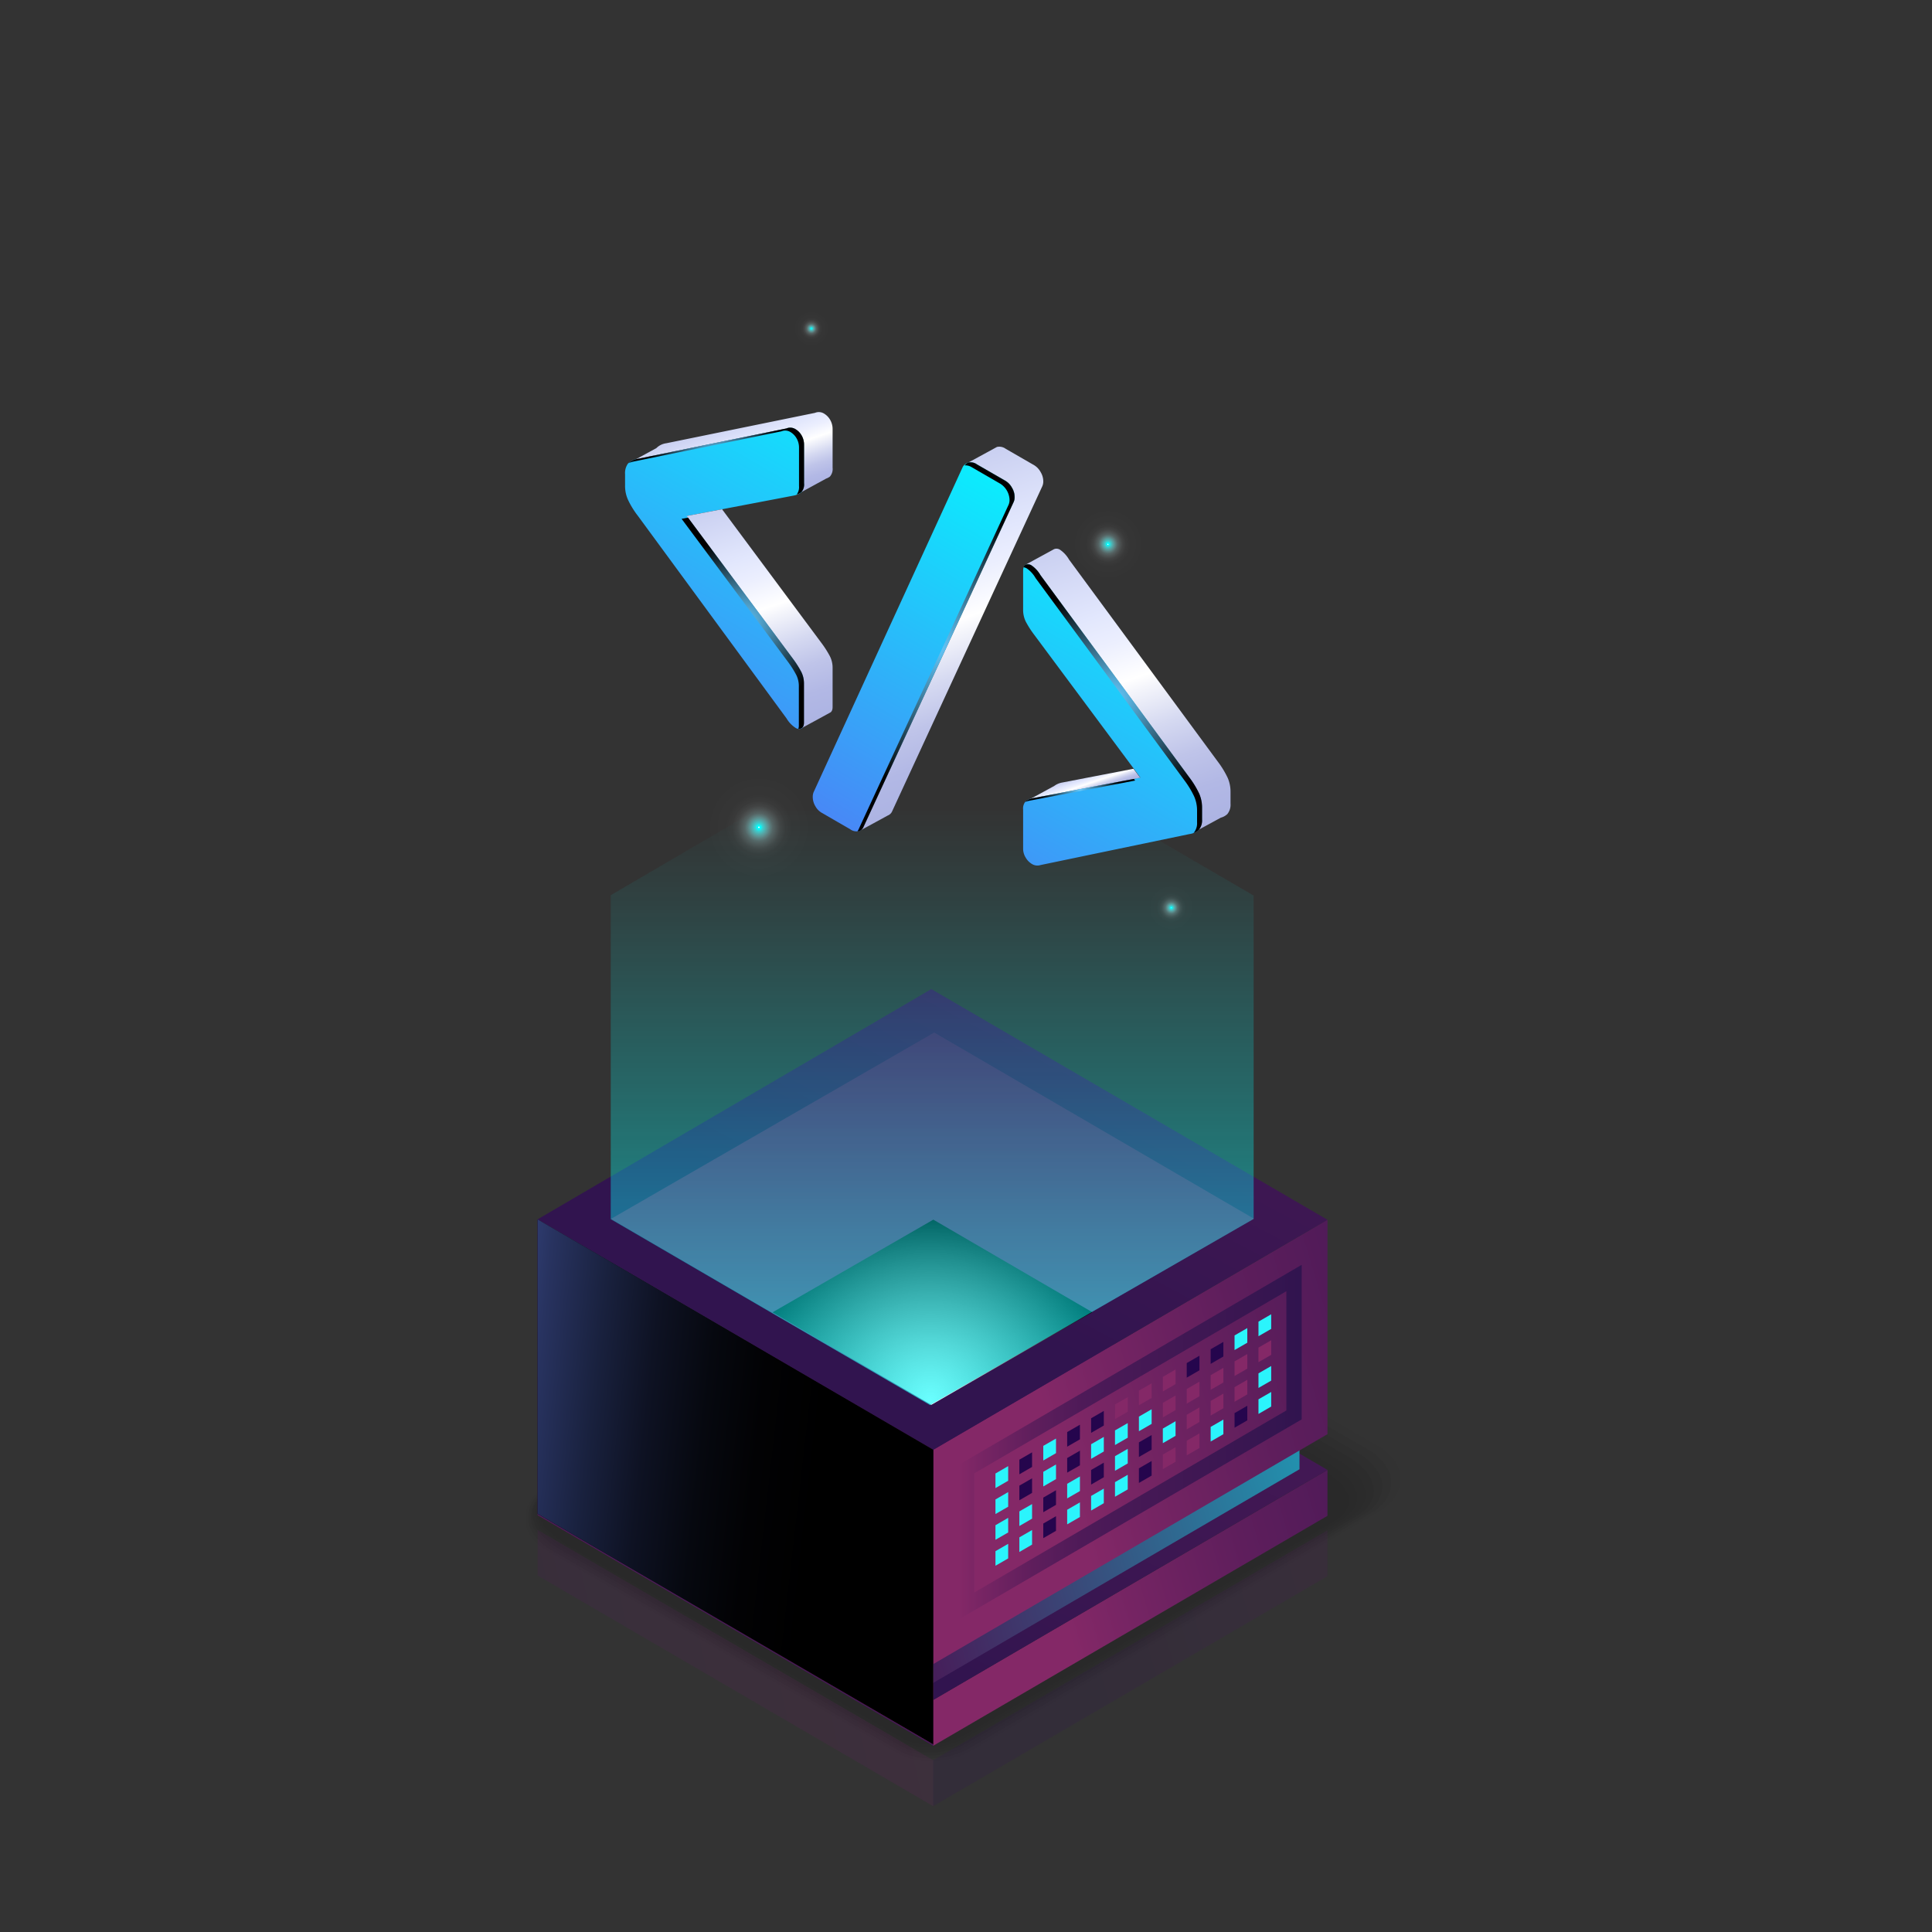 <svg xmlns="http://www.w3.org/2000/svg" xmlns:xlink="http://www.w3.org/1999/xlink" viewBox="0 0 600 600"><rect x="0" y="0" width="600" height="600" fill="#333333" stroke="none"/><defs><linearGradient id="Degradado_sin_nombre_51" x1="331.18" y1="505.28" x2="592.1" y2="427.16" gradientUnits="userSpaceOnUse"><stop offset="0" stop-color="#842867"/><stop offset="0.06" stop-color="#782564"/><stop offset="0.22" stop-color="#5e1e5c"/><stop offset="0.36" stop-color="#4e1a58"/><stop offset="0.47" stop-color="#481956"/><stop offset="0.84" stop-color="#391651"/><stop offset="0.99" stop-color="#31144f"/></linearGradient><linearGradient id="Degradado_sin_nombre_51-2" x1="60.57" y1="536.9" x2="403.68" y2="459.99" xlink:href="#Degradado_sin_nombre_51"/><linearGradient id="Degradado_sin_nombre_431" x1="331.18" y1="524.03" x2="592.1" y2="445.9" gradientUnits="userSpaceOnUse"><stop offset="0" stop-color="#31144f"/><stop offset="1" stop-color="#842867"/></linearGradient><linearGradient id="Degradado_sin_nombre_445" x1="60.57" y1="555.65" x2="403.68" y2="478.73" gradientUnits="userSpaceOnUse"><stop offset="0" stop-color="#31144f"/><stop offset="1" stop-color="#842867"/></linearGradient><linearGradient id="Degradado_sin_nombre_51-3" x1="399.16" y1="247.65" x2="261.78" y2="509.46" xlink:href="#Degradado_sin_nombre_51"/><linearGradient id="Degradado_sin_nombre_412" x1="269.53" y1="502.56" x2="515.53" y2="428.9" gradientUnits="userSpaceOnUse"><stop offset="0.03" stop-color="#481956"/><stop offset="0.2" stop-color="#3d3d70"/><stop offset="0.59" stop-color="#2099b4"/><stop offset="1" stop-color="aqua"/></linearGradient><linearGradient id="Degradado_sin_nombre_424" x1="74.47" y1="514.88" x2="398.03" y2="442.35" gradientUnits="userSpaceOnUse"><stop offset="0.04" stop-color="#481956"/><stop offset="0.14" stop-color="#432861"/><stop offset="0.33" stop-color="#36517f"/><stop offset="0.6" stop-color="#2293af"/><stop offset="0.93" stop-color="#06ecf1"/><stop offset="1" stop-color="aqua"/></linearGradient><linearGradient id="Degradado_sin_nombre_51-4" x1="329.09" y1="454.39" x2="617.59" y2="368" xlink:href="#Degradado_sin_nombre_51"/><linearGradient id="Degradado_sin_nombre_51-5" x1="297.78" y1="447.82" x2="404.25" y2="447.82" xlink:href="#Degradado_sin_nombre_51"/><linearGradient id="Degradado_sin_nombre_51-6" x1="42.68" y1="489.39" x2="422.37" y2="404.28" xlink:href="#Degradado_sin_nombre_51"/><linearGradient id="Degradado_sin_nombre_51-7" x1="174.95" y1="447.75" x2="281.84" y2="447.75" xlink:href="#Degradado_sin_nombre_51"/><linearGradient id="Degradado_sin_nombre_51-8" x1="417.31" y1="135.36" x2="279.93" y2="397.18" xlink:href="#Degradado_sin_nombre_51"/><linearGradient id="linear-gradient" x1="297.94" y1="526.55" x2="178.45" y2="412.56" gradientUnits="userSpaceOnUse"><stop offset="0" stop-color="#952a74"/><stop offset="0.04" stop-color="#8a276c"/><stop offset="0.19" stop-color="#601b4b"/><stop offset="0.35" stop-color="#3d1130"/><stop offset="0.5" stop-color="#220a1b"/><stop offset="0.66" stop-color="#0f040c"/><stop offset="0.83" stop-color="#040103"/><stop offset="1"/></linearGradient><linearGradient id="linear-gradient-2" x1="132.39" y1="449.27" x2="253.15" y2="463.04" gradientUnits="userSpaceOnUse"><stop offset="0" stop-color="#4b61b6"/><stop offset="0.12" stop-color="#394a8a"/><stop offset="0.26" stop-color="#283360"/><stop offset="0.41" stop-color="#19213e"/><stop offset="0.55" stop-color="#0e1223"/><stop offset="0.7" stop-color="#06080f"/><stop offset="0.84" stop-color="#020204"/><stop offset="1"/></linearGradient><linearGradient id="Degradado_sin_nombre_401" x1="289.57" y1="304.32" x2="289.57" y2="420.29" gradientUnits="userSpaceOnUse"><stop offset="0.03" stop-color="#481956"/><stop offset="0.63" stop-color="#6c2260"/><stop offset="1" stop-color="#842867"/></linearGradient><radialGradient id="Radial_Gradient_1" cx="288.94" cy="435" r="56.96" gradientUnits="userSpaceOnUse"><stop offset="0" stop-color="#fff"/><stop offset="1"/></radialGradient><linearGradient id="Degradado_sin_nombre_12" x1="289.5" y1="467.52" x2="289.5" y2="250.95" gradientUnits="userSpaceOnUse"><stop offset="0" stop-color="aqua"/><stop offset="0.22" stop-color="aqua" stop-opacity="0.76"/><stop offset="0.6" stop-color="aqua" stop-opacity="0.36"/><stop offset="0.87" stop-color="aqua" stop-opacity="0.1"/><stop offset="1" stop-color="aqua" stop-opacity="0"/></linearGradient><linearGradient id="Degradado_sin_nombre_504" x1="244.29" y1="269.05" x2="324.07" y2="130.87" gradientUnits="userSpaceOnUse"><stop offset="0" stop-color="#5277f5"/><stop offset="0.31" stop-color="#38a2f8"/><stop offset="0.99" stop-color="aqua"/></linearGradient><linearGradient id="linear-gradient-3" x1="277.23" y1="150.21" x2="308.6" y2="242.07" gradientUnits="userSpaceOnUse"><stop offset="0" stop-color="#cad0f1"/><stop offset="0.25" stop-color="#e2e7fd"/><stop offset="0.35" stop-color="#eceffe"/><stop offset="0.48" stop-color="#fff"/><stop offset="0.52" stop-color="#f4f5fb"/><stop offset="0.65" stop-color="#d5d9f1"/><stop offset="0.77" stop-color="#bfc4e9"/><stop offset="0.89" stop-color="#b2b8e5"/><stop offset="1" stop-color="#adb4e3"/></linearGradient><linearGradient id="linear-gradient-4" x1="226.65" y1="155.95" x2="250.05" y2="224.48" xlink:href="#linear-gradient-3"/><linearGradient id="linear-gradient-5" x1="225.79" y1="131.25" x2="234.66" y2="157.22" xlink:href="#linear-gradient-3"/><linearGradient id="linear-gradient-6" x1="335.58" y1="240.99" x2="337.64" y2="247.01" xlink:href="#linear-gradient-3"/><linearGradient id="linear-gradient-7" x1="336.06" y1="167.94" x2="366.77" y2="257.86" xlink:href="#linear-gradient-3"/><linearGradient id="linear-gradient-8" x1="318.51" y1="248.89" x2="318.51" y2="248.89" gradientTransform="translate(179.76 -130.77) rotate(31.92)" xlink:href="#linear-gradient-3"/><radialGradient id="radial-gradient" cx="345.58" cy="216.97" r="35.41" gradientUnits="userSpaceOnUse"><stop offset="0" stop-color="#66cafd"/><stop offset="1"/></radialGradient><radialGradient id="radial-gradient-2" cx="335.46" cy="245.46" r="12.32" xlink:href="#radial-gradient"/><radialGradient id="radial-gradient-3" cx="290.68" cy="200.85" r="44.04" xlink:href="#radial-gradient"/><radialGradient id="radial-gradient-4" cx="230.7" cy="193.55" r="26.79" xlink:href="#radial-gradient"/><radialGradient id="radial-gradient-5" cx="222.47" cy="143.22" r="20.59" xlink:href="#radial-gradient"/><radialGradient id="Degradado_sin_nombre_31" cx="344.1" cy="169" r="11.04" gradientUnits="userSpaceOnUse"><stop offset="0.01" stop-color="#fff"/><stop offset="0.01" stop-color="#cfffff"/><stop offset="0.01" stop-color="#a4ffff"/><stop offset="0.01" stop-color="#7cffff"/><stop offset="0.01" stop-color="#5bffff"/><stop offset="0.02" stop-color="#3effff"/><stop offset="0.02" stop-color="#27ffff"/><stop offset="0.02" stop-color="#16ffff"/><stop offset="0.02" stop-color="#09ffff"/><stop offset="0.02" stop-color="#02ffff"/><stop offset="0.03" stop-color="aqua"/><stop offset="0.04" stop-color="#09ffff" stop-opacity="0.96"/><stop offset="0.07" stop-color="#37ffff" stop-opacity="0.78"/><stop offset="0.12" stop-color="#62ffff" stop-opacity="0.61"/><stop offset="0.17" stop-color="#8ff" stop-opacity="0.47"/><stop offset="0.22" stop-color="#a8ffff" stop-opacity="0.34"/><stop offset="0.27" stop-color="#c4ffff" stop-opacity="0.23"/><stop offset="0.34" stop-color="#daffff" stop-opacity="0.15"/><stop offset="0.41" stop-color="#ebffff" stop-opacity="0.08"/><stop offset="0.51" stop-color="#f6ffff" stop-opacity="0.03"/><stop offset="0.64" stop-color="#fdffff" stop-opacity="0.01"/><stop offset="1" stop-color="#fff" stop-opacity="0"/></radialGradient><radialGradient id="Degradado_sin_nombre_31-2" cx="251.99" cy="102.04" r="5.52" xlink:href="#Degradado_sin_nombre_31"/><radialGradient id="Degradado_sin_nombre_31-3" cx="235.68" cy="256.94" r="16.26" xlink:href="#Degradado_sin_nombre_31"/><radialGradient id="Degradado_sin_nombre_31-4" cx="363.78" cy="281.92" r="7.04" xlink:href="#Degradado_sin_nombre_31"/></defs><g style="isolation:isolate"><g id="Capa_1" data-name="Capa 1"><g opacity="0.2"><path d="M289.16,547.83a21,21,0,0,1-10.44-2.51L168.14,481.47c-3.81-2.19-6-5.67-6-9.54,0-4.24,2.63-8.19,7.21-10.83l128.8-75.75a25.68,25.68,0,0,1,12.68-3.22,20.87,20.87,0,0,1,10.44,2.52l110.58,63.84c3.81,2.2,6,5.68,6,9.54,0,4.24-2.63,8.19-7.21,10.84l-128.8,75.74A25.68,25.68,0,0,1,289.16,547.83Z" opacity="0"/><path d="M296.6,387a25.1,25.1,0,0,1,12.54-3.14,23,23,0,0,1,6.53,1,19.22,19.22,0,0,1,3.75,1.63L428.7,449.52c3.46,2,6.08,5.63,6.25,9.14.2,4.09-2.05,8.06-6.67,10.73L301.61,543.72a25,25,0,0,1-2.37,1.19A26.24,26.24,0,0,1,289.17,547a20.38,20.38,0,0,1-10.27-2.44L169.36,481.28c-3.46-2-6.11-5.64-6.27-9.15-.2-4.1,2-8.06,6.66-10.73Z" opacity="0.09"/><path d="M295,388.59a24.5,24.5,0,0,1,12.4-3.06,22.9,22.9,0,0,1,6.43,1,22.47,22.47,0,0,1,3.69,1.65l108,62.34c3.11,1.8,6.2,5.59,6.51,8.74.39,4-1.47,7.93-6.12,10.62L301.38,542.83c-.62.36-1.63.88-2.32,1.18a25.9,25.9,0,0,1-9.88,2.08,20,20,0,0,1-10.09-2.36l-108.5-62.64c-3.12-1.8-6.25-5.62-6.56-8.77-.39-4,1.47-7.93,6.12-10.61Z" opacity="0.18"/><path d="M293.48,390.2a24,24,0,0,1,12.26-3,22.12,22.12,0,0,1,6.33,1.09,24.39,24.39,0,0,1,3.62,1.66l106.68,61.59c2.77,1.6,6.36,5.56,6.78,8.34.59,3.89-.89,7.8-5.57,10.51L301.16,541.94c-.56.32-1.67.9-2.28,1.17a25.32,25.32,0,0,1-9.68,2.1,19.42,19.42,0,0,1-9.93-2.27l-107.45-62c-2.77-1.6-6.43-5.6-6.85-8.38-.59-3.89.89-7.8,5.57-10.51Z" opacity="0.27"/><path d="M291.92,391.82A23.42,23.42,0,0,1,304,388.94a21.62,21.62,0,0,1,6.24,1.15,31.52,31.52,0,0,1,3.56,1.68l105.38,60.85c2.42,1.39,7,5.47,7,7.93,1.55,3.6-.32,7.68-5,10.4l-120.29,70.1c-.49.28-1.7.92-2.23,1.16a25,25,0,0,1-9.49,2.13,19,19,0,0,1-9.75-2.19L173,480.71c-2.42-1.4-7.13-5.53-7.13-8-1.56-3.6.31-7.68,5-10.4Z" opacity="0.36"/><path d="M290.36,393.44a22.84,22.84,0,0,1,12-2.8,21.18,21.18,0,0,1,6.14,1.22,36.36,36.36,0,0,1,3.49,1.69l104.09,60.1c2.07,1.2,7.3,5.42,7.3,7.53,1.94,3.43.26,7.55-4.48,10.29L300.7,540.16c-.42.24-1.73.94-2.18,1.15a24.57,24.57,0,0,1-9.3,2.16,18.46,18.46,0,0,1-9.58-2.12L174.27,480.51c-2.08-1.19-7.42-5.49-7.42-7.6-1.94-3.43-.27-7.54,4.48-10.28Z" opacity="0.45"/><path d="M288.8,395.06a22.28,22.28,0,0,1,11.83-2.71,20.11,20.11,0,0,1,6,1.28c.62.22,2.9,1.4,3.43,1.71l102.78,59.34c1.74,1,7.57,5.37,7.57,7.13,2.33,3.27.84,7.42-3.94,10.18l-116,67.28c-.35.2-1.75,1-2.13,1.14a24,24,0,0,1-9.11,2.18,17.9,17.9,0,0,1-9.4-2L175.49,480.32c-1.73-1-7.7-5.45-7.7-7.21-2.33-3.27-.85-7.42,3.93-10.18Z" opacity="0.55"/><path d="M287.24,396.67a21.79,21.79,0,0,1,11.69-2.62,19.68,19.68,0,0,1,5.94,1.34c.49.18,2.94,1.48,3.36,1.73l101.49,58.59c1.39.8,7.82,5.32,7.82,6.73,2.72,3.11,1.43,7.29-3.38,10.07L300.25,538.38c-.28.16-1.79,1-2.09,1.13a23.68,23.68,0,0,1-8.92,2.21,17.61,17.61,0,0,1-9.23-2L176.72,480.13c-1.39-.8-8-5.42-8-6.82-2.72-3.12-1.42-7.3,3.38-10.07Z" opacity="0.64"/><path d="M285.68,398.29a21.26,21.26,0,0,1,11.55-2.54,19.24,19.24,0,0,1,5.84,1.41c.37.14,3,1.56,3.3,1.74l100.19,57.84c1,.6,8.08,5.27,8.08,6.33,3.11,2.95,2,7.16-2.84,10L300,537.49c-.21.12-1.82,1-2,1.12a23.11,23.11,0,0,1-8.72,2.23A17,17,0,0,1,280.2,539l-102.26-59c-1-.6-8.27-5.38-8.27-6.44-3.11-2.95-2-7.16,2.84-10Z" opacity="0.73"/><path d="M284.12,399.91a20.77,20.77,0,0,1,11.4-2.46,19.17,19.17,0,0,1,5.75,1.47c.25.1,3,1.64,3.24,1.76l98.89,57.09c.69.4,8.34,5.23,8.34,5.93,3.5,2.79,2.58,7-2.29,9.85L299.79,536.6l-2,1.11a22.64,22.64,0,0,1-8.52,2.26,16.59,16.59,0,0,1-8.89-1.79L179.17,479.75c-.69-.4-8.56-5.35-8.56-6.05-3.5-2.79-2.58-7,2.29-9.85Z" opacity="0.82"/><path d="M282.56,401.53a20.14,20.14,0,0,1,11.26-2.37,18.31,18.31,0,0,1,5.66,1.53c.12.05,3.06,1.71,3.16,1.77l97.59,56.35c.35.2,8.61,5.17,8.61,5.52,3.89,2.63,3.16,6.91-1.74,9.74L299.56,535.71l-1.95,1.1a22.33,22.33,0,0,1-8.33,2.29,16,16,0,0,1-8.71-1.71L180.4,479.56c-.35-.2-8.85-5.31-8.85-5.66-3.89-2.63-3.16-6.91,1.74-9.74Z" opacity="0.91"/><path d="M280.75,536.6,172.49,474.09c-4.27-2.47-3.74-6.78,1.2-9.63L281,403.14c4.93-2.85,12.4-3.16,16.68-.69L405.94,465c4.27,2.47,3.74,6.78-1.2,9.63L297.43,535.91C292.5,538.76,285,539.07,280.75,536.6Z"/></g><polygon points="289.77 527.94 289.77 542.19 412.26 470.75 412.26 456.5 289.77 527.94" fill="url(#Degradado_sin_nombre_51)"/><polygon points="289.84 527.94 289.84 542.19 166.95 470.55 166.95 456.37 289.84 527.94" fill="url(#Degradado_sin_nombre_51-2)"/><polygon points="289.77 546.68 289.77 560.94 412.26 489.5 412.26 475.24 289.77 546.68" opacity="0.2" fill="url(#Degradado_sin_nombre_431)"/><polygon points="289.84 546.68 289.84 560.94 166.95 489.29 166.95 475.12 289.84 546.68" opacity="0.2" fill="url(#Degradado_sin_nombre_445)"/><polygon points="166.95 456.37 289.84 527.94 412.26 456.5 289.23 384.86 166.95 456.37" fill="url(#Degradado_sin_nombre_51-3)"/><polygon points="289.76 502.64 289.76 522.67 403.57 456.29 403.57 436.26 289.76 502.64" fill="url(#Degradado_sin_nombre_412)"/><polygon points="289.82 502.64 289.82 522.67 175.63 456.1 175.63 436.14 289.82 502.64" fill="url(#Degradado_sin_nombre_424)"/><polygon points="289.77 450.25 289.77 516.83 412.26 445.39 412.26 378.81 289.77 450.25" fill="url(#Degradado_sin_nombre_51-4)"/><path d="M297.78,502.9v-48l106.47-62.1v48Zm4.76-45.32v37l96.95-56.55V401Z" fill="url(#Degradado_sin_nombre_51-5)"/><polygon points="289.84 450.25 289.84 516.83 166.95 445.19 166.95 378.68 289.84 450.25" fill="url(#Degradado_sin_nombre_51-6)"/><polygon points="177.33 439.22 177.33 396.75 279.46 456.22 279.46 498.76 177.33 439.22" fill="#31144f"/><path d="M281.84,502.9,175,440.59v-48l106.89,62.24Zm-102.13-65,97.37,56.77v-37l-97.37-56.7Z" fill="url(#Degradado_sin_nombre_51-7)"/><polygon points="313.1 459.86 309.15 462.14 309.15 457.61 313.1 455.32 313.1 459.86" fill="#2bf4fc"/><polygon points="320.52 455.57 316.57 457.86 316.57 453.32 320.52 451.04 320.52 455.57" fill="#25054d"/><polygon points="327.95 451.29 324 453.57 324 449.03 327.95 446.75 327.95 451.29" fill="#2bf4fc"/><polygon points="335.38 447 331.42 449.28 331.42 444.74 335.38 442.46 335.38 447" fill="#25054d"/><polygon points="342.8 442.71 338.85 444.99 338.85 440.46 342.8 438.18 342.8 442.71" fill="#25054d"/><polygon points="350.23 438.42 346.27 440.71 346.27 436.17 350.23 433.89 350.23 438.42" fill="#842867"/><polygon points="357.65 434.14 353.7 436.42 353.7 431.88 357.65 429.6 357.65 434.14" fill="#842867"/><polygon points="365.08 429.85 361.13 432.13 361.13 427.6 365.08 425.31 365.08 429.85" fill="#842867"/><polygon points="372.5 425.56 368.55 427.84 368.55 423.31 372.5 421.03 372.5 425.56" fill="#25054d"/><polygon points="379.93 421.27 375.98 423.56 375.98 419.02 379.93 416.74 379.93 421.27" fill="#25054d"/><polygon points="387.36 416.99 383.4 419.27 383.4 414.73 387.36 412.45 387.36 416.99" fill="#2bf4fc"/><polygon points="394.78 412.7 390.83 414.98 390.83 410.45 394.78 408.16 394.78 412.7" fill="#2bf4fc"/><polygon points="313.1 467.92 309.15 470.2 309.15 465.67 313.1 463.38 313.1 467.92" fill="#2bf4fc"/><polygon points="320.52 463.63 316.57 465.92 316.57 461.38 320.52 459.1 320.52 463.63" fill="#25054d"/><polygon points="327.95 459.35 324 461.63 324 457.09 327.95 454.81 327.95 459.35" fill="#2bf4fc"/><polygon points="335.38 455.06 331.42 457.34 331.42 452.81 335.38 450.52 335.38 455.06" fill="#25054d"/><polygon points="342.8 450.77 338.85 453.06 338.85 448.52 342.8 446.24 342.8 450.77" fill="#2bf4fc"/><polygon points="350.23 446.49 346.27 448.77 346.27 444.23 350.23 441.95 350.23 446.49" fill="#2bf4fc"/><polygon points="357.65 442.2 353.7 444.48 353.7 439.94 357.65 437.66 357.65 442.2" fill="#2bf4fc"/><polygon points="365.08 437.91 361.13 440.19 361.13 435.66 365.08 433.38 365.08 437.91" fill="#842867"/><polygon points="372.5 433.62 368.55 435.91 368.55 431.37 372.5 429.09 372.5 433.62" fill="#842867"/><polygon points="379.93 429.34 375.98 431.62 375.98 427.08 379.93 424.8 379.93 429.34" fill="#842867"/><polygon points="387.36 425.05 383.4 427.33 383.4 422.8 387.36 420.51 387.36 425.05" fill="#842867"/><polygon points="394.78 420.76 390.83 423.04 390.83 418.51 394.78 416.23 394.78 420.76" fill="#842867"/><polygon points="313.1 475.92 309.15 478.2 309.15 473.67 313.1 471.38 313.1 475.92" fill="#2bf4fc"/><polygon points="320.52 471.63 316.57 473.92 316.57 469.38 320.52 467.1 320.52 471.63" fill="#2bf4fc"/><polygon points="327.95 467.35 324 469.63 324 465.09 327.95 462.81 327.95 467.35" fill="#25054d"/><polygon points="335.38 463.06 331.42 465.34 331.42 460.81 335.38 458.52 335.38 463.06" fill="#2bf4fc"/><polygon points="342.8 458.77 338.85 461.05 338.85 456.52 342.8 454.24 342.8 458.77" fill="#25054d"/><polygon points="350.23 454.48 346.27 456.77 346.27 452.23 350.23 449.95 350.23 454.48" fill="#2bf4fc"/><polygon points="357.65 450.2 353.7 452.48 353.7 447.94 357.65 445.66 357.65 450.2" fill="#25054d"/><polygon points="365.08 445.91 361.13 448.19 361.13 443.66 365.08 441.37 365.08 445.91" fill="#2bf4fc"/><polygon points="372.5 441.62 368.55 443.9 368.55 439.37 372.5 437.09 372.5 441.62" fill="#842867"/><polygon points="379.93 437.34 375.98 439.62 375.98 435.08 379.93 432.8 379.93 437.34" fill="#842867"/><polygon points="387.36 433.05 383.4 435.33 383.4 430.8 387.36 428.51 387.36 433.05" fill="#842867"/><polygon points="394.78 428.76 390.83 431.04 390.83 426.51 394.78 424.23 394.78 428.76" fill="#2bf4fc"/><polygon points="313.1 483.98 309.15 486.26 309.15 481.73 313.1 479.45 313.1 483.98" fill="#2bf4fc"/><polygon points="320.52 479.69 316.57 481.98 316.57 477.44 320.52 475.16 320.52 479.69" fill="#2bf4fc"/><polygon points="327.95 475.41 324 477.69 324 473.15 327.95 470.87 327.95 475.41" fill="#25054d"/><polygon points="335.38 471.12 331.42 473.4 331.42 468.87 335.38 466.58 335.38 471.12" fill="#2bf4fc"/><polygon points="342.8 466.83 338.85 469.12 338.85 464.58 342.8 462.3 342.8 466.83" fill="#2bf4fc"/><polygon points="350.23 462.55 346.27 464.83 346.27 460.29 350.23 458.01 350.23 462.55" fill="#2bf4fc"/><polygon points="357.65 458.26 353.7 460.54 353.7 456 357.65 453.72 357.65 458.26" fill="#25054d"/><polygon points="365.08 453.97 361.13 456.25 361.13 451.72 365.08 449.44 365.08 453.97" fill="#842867"/><polygon points="372.5 449.69 368.55 451.97 368.55 447.43 372.5 445.15 372.5 449.69" fill="#842867"/><polygon points="379.93 445.4 375.98 447.68 375.98 443.14 379.93 440.86 379.93 445.4" fill="#2bf4fc"/><polygon points="387.36 441.11 383.4 443.39 383.4 438.86 387.36 436.57 387.36 441.11" fill="#25054d"/><polygon points="394.78 436.82 390.83 439.11 390.83 434.57 394.78 432.29 394.78 436.82" fill="#2bf4fc"/><polygon points="266.14 459.39 270.09 461.68 270.09 457.14 266.14 454.86 266.14 459.39" fill="#2bf4fc"/><polygon points="258.71 455.11 262.67 457.39 262.67 452.85 258.71 450.57 258.71 455.11" fill="#25054d"/><polygon points="251.29 450.82 255.24 453.1 255.24 448.57 251.29 446.28 251.29 450.82" fill="#2bf4fc"/><polygon points="243.86 446.53 247.81 448.81 247.81 444.28 243.86 442 243.86 446.53" fill="#25054d"/><polygon points="236.44 442.25 240.39 444.53 240.39 439.99 236.44 437.71 236.44 442.25" fill="#25054d"/><polygon points="229.01 437.96 232.96 440.24 232.96 435.7 229.01 433.42 229.01 437.96" fill="#842867"/><polygon points="221.58 433.67 225.54 435.95 225.54 431.42 221.58 429.13 221.58 433.67" fill="#842867"/><polygon points="214.16 429.38 218.11 431.67 218.11 427.13 214.16 424.85 214.16 429.38" fill="#842867"/><polygon points="206.73 425.1 210.69 427.38 210.69 422.84 206.73 420.56 206.73 425.1" fill="#25054d"/><polygon points="199.31 420.81 203.26 423.09 203.26 418.56 199.31 416.27 199.31 420.81" fill="#25054d"/><polygon points="191.88 416.52 195.83 418.8 195.83 414.27 191.88 411.99 191.88 416.52" fill="#2bf4fc"/><polygon points="184.46 412.24 188.41 414.52 188.41 409.98 184.46 407.7 184.46 412.24" fill="#2bf4fc"/><polygon points="266.14 467.46 270.09 469.74 270.09 465.2 266.14 462.92 266.14 467.46" fill="#2bf4fc"/><polygon points="258.71 463.17 262.67 465.45 262.67 460.92 258.71 458.63 258.71 463.17" fill="#25054d"/><polygon points="251.29 458.88 255.24 461.16 255.24 456.63 251.29 454.35 251.29 458.88" fill="#2bf4fc"/><polygon points="243.86 454.59 247.81 456.88 247.81 452.34 243.86 450.06 243.86 454.59" fill="#25054d"/><polygon points="236.44 450.31 240.39 452.59 240.39 448.05 236.44 445.77 236.44 450.31" fill="#2bf4fc"/><polygon points="229.01 446.02 232.96 448.3 232.96 443.77 229.01 441.48 229.01 446.02" fill="#2bf4fc"/><polygon points="221.58 441.73 225.54 444.01 225.54 439.48 221.58 437.2 221.58 441.73" fill="#2bf4fc"/><polygon points="214.16 437.45 218.11 439.73 218.11 435.19 214.16 432.91 214.16 437.45" fill="#842867"/><polygon points="206.73 433.16 210.69 435.44 210.69 430.9 206.73 428.62 206.73 433.16" fill="#842867"/><polygon points="199.31 428.87 203.26 431.15 203.26 426.62 199.31 424.33 199.31 428.87" fill="#842867"/><polygon points="191.88 424.58 195.83 426.87 195.83 422.33 191.88 420.05 191.88 424.58" fill="#842867"/><polygon points="184.46 420.3 188.41 422.58 188.41 418.04 184.46 415.76 184.46 420.3" fill="#842867"/><polygon points="266.14 475.46 270.09 477.74 270.09 473.2 266.14 470.92 266.14 475.46" fill="#2bf4fc"/><polygon points="258.71 471.17 262.67 473.45 262.67 468.92 258.71 466.63 258.71 471.17" fill="#2bf4fc"/><polygon points="251.29 466.88 255.24 469.16 255.24 464.63 251.29 462.35 251.29 466.88" fill="#25054d"/><polygon points="243.86 462.59 247.81 464.88 247.81 460.34 243.86 458.06 243.86 462.59" fill="#2bf4fc"/><polygon points="236.44 458.31 240.39 460.59 240.39 456.05 236.44 453.77 236.44 458.31" fill="#25054d"/><polygon points="229.01 454.02 232.96 456.3 232.96 451.76 229.01 449.48 229.01 454.02" fill="#2bf4fc"/><polygon points="221.58 449.73 225.54 452.01 225.54 447.48 221.58 445.2 221.58 449.73" fill="#25054d"/><polygon points="214.16 445.44 218.11 447.73 218.11 443.19 214.16 440.91 214.16 445.44" fill="#2bf4fc"/><polygon points="206.73 441.16 210.69 443.44 210.69 438.9 206.73 436.62 206.73 441.16" fill="#842867"/><polygon points="199.31 436.87 203.26 439.15 203.26 434.62 199.31 432.33 199.31 436.87" fill="#842867"/><polygon points="191.88 432.58 195.83 434.87 195.83 430.33 191.88 428.05 191.88 432.58" fill="#842867"/><polygon points="184.46 428.3 188.41 430.58 188.41 426.04 184.46 423.76 184.46 428.3" fill="#2bf4fc"/><polygon points="266.14 483.52 270.09 485.8 270.09 481.26 266.14 478.98 266.14 483.52" fill="#2bf4fc"/><polygon points="258.71 479.23 262.67 481.51 262.67 476.98 258.71 474.69 258.71 479.23" fill="#2bf4fc"/><polygon points="251.29 474.94 255.24 477.23 255.24 472.69 251.29 470.41 251.29 474.94" fill="#25054d"/><polygon points="243.86 470.66 247.81 472.94 247.81 468.4 243.86 466.12 243.86 470.66" fill="#2bf4fc"/><polygon points="236.44 466.37 240.39 468.65 240.39 464.12 236.44 461.83 236.44 466.37" fill="#2bf4fc"/><polygon points="229.01 462.08 232.96 464.36 232.96 459.83 229.01 457.55 229.01 462.08" fill="#2bf4fc"/><polygon points="221.58 457.79 225.54 460.08 225.54 455.54 221.58 453.26 221.58 457.79" fill="#25054d"/><polygon points="214.16 453.51 218.11 455.79 218.11 451.25 214.16 448.97 214.16 453.51" fill="#842867"/><polygon points="206.73 449.22 210.69 451.5 210.69 446.97 206.73 444.68 206.73 449.22" fill="#842867"/><polygon points="199.31 444.93 203.26 447.21 203.26 442.68 199.31 440.4 199.31 444.93" fill="#2bf4fc"/><polygon points="191.88 440.64 195.83 442.93 195.83 438.39 191.88 436.11 191.88 440.64" fill="#25054d"/><polygon points="184.46 436.36 188.41 438.64 188.41 434.1 184.46 431.82 184.46 436.36" fill="#2bf4fc"/><polygon points="166.95 378.68 289.84 450.25 412.26 378.81 289.23 307.17 166.95 378.68" fill="url(#Degradado_sin_nombre_51-8)"/><polygon points="289.84 450.28 289.84 541.78 166.95 470.13 166.95 378.71 289.84 450.28" fill="url(#linear-gradient)" style="mix-blend-mode:color-dodge"/><polygon points="289.84 450.25 289.84 541.75 166.95 470.11 166.95 378.68 289.84 450.25" fill="url(#linear-gradient-2)" style="mix-blend-mode:color-dodge"/><polygon points="189.74 378.54 288.89 436.29 389.4 378.47 290.13 320.66 189.74 378.54" fill="url(#Degradado_sin_nombre_401)"/><g style="mix-blend-mode:color-dodge"><polygon points="239.91 407.56 289.23 436.29 339.23 407.52 289.85 378.77 239.91 407.56" fill="url(#Radial_Gradient_1)"/></g><polygon points="389.33 278.12 289.2 219.81 189.67 278.01 189.67 378.63 288.83 436.37 389.33 378.56 389.33 278.12" opacity="0.7" fill="url(#Degradado_sin_nombre_12)" style="mix-blend-mode:screen"/><path d="M247,133.23a3.07,3.07,0,0,0-2.72-.16L198,142.51A5.4,5.4,0,0,0,195,144a5.05,5.05,0,0,0-.88,3.24V151a10.44,10.44,0,0,0,.95,4.3,26.4,26.4,0,0,0,3,4.86l46.2,62.95A8.77,8.77,0,0,0,247,226a2,2,0,0,0,1.91.25c.54-.26.82-.86.82-1.8V212.21a7.89,7.89,0,0,0-.82-3.53,31,31,0,0,0-2.59-4.08l-33-44.36,33-6.3a6.12,6.12,0,0,0,2.59-1.07,3.61,3.61,0,0,0,.82-2.75v-12a5.61,5.61,0,0,0-.76-2.86A5.33,5.33,0,0,0,247,133.23Zm65.28,16.1-8.86-5.11a3.35,3.35,0,0,0-2.72-.56A3,3,0,0,0,299,145L252.68,246a3.93,3.93,0,0,0-.27,1.56,5.59,5.59,0,0,0,.81,2.82,5.31,5.31,0,0,0,1.91,2l8.86,5.12a3.32,3.32,0,0,0,2.79.6,2.5,2.5,0,0,0,1.43-1.44l46.6-100.85a3.7,3.7,0,0,0,.28-1.55,5.58,5.58,0,0,0-.82-2.82A5.67,5.67,0,0,0,312.23,149.33Zm60.17,97.13a28.09,28.09,0,0,0-3.07-5.05l-46.19-62.78a9.35,9.35,0,0,0-2.73-3,2,2,0,0,0-1.91-.24q-.81.39-.81,1.95v12a8.25,8.25,0,0,0,.81,3.68,29.58,29.58,0,0,0,2.6,4.07l33,44.38-33,6.29a5.87,5.87,0,0,0-2.6,1.08,3.32,3.32,0,0,0-.81,2.58v12.2a5.24,5.24,0,0,0,.81,2.74,5.5,5.5,0,0,0,1.91,1.95,3.21,3.21,0,0,0,2.73.33l46.19-9.61a5.4,5.4,0,0,0,3-1.4,4.55,4.55,0,0,0,1-3.2v-3.75A10.82,10.82,0,0,0,372.4,246.46Z" fill="url(#Degradado_sin_nombre_504)"/><path d="M324,149.43a5.58,5.58,0,0,0-.82-2.82,5.67,5.67,0,0,0-2-2.13l-8.86-5.11a3.34,3.34,0,0,0-2.72-.56l-8.89,4.85h0a3.35,3.35,0,0,1,2.72.56l8.86,5.11a5.67,5.67,0,0,1,2,2.13,5.58,5.58,0,0,1,.82,2.82,3.7,3.7,0,0,1-.28,1.55l-46.6,100.85a2.5,2.5,0,0,1-1.43,1.44l8.89-4.85a2.5,2.5,0,0,0,1.43-1.44L323.7,151A3.7,3.7,0,0,0,324,149.43Z" fill="url(#linear-gradient-3)"/><path d="M258.57,219.55V207.36a7.89,7.89,0,0,0-.82-3.53,31,31,0,0,0-2.59-4.08l-30.92-41.6-11,2.09,33,44.36a31,31,0,0,1,2.59,4.08,7.89,7.89,0,0,1,.82,3.53V224.4c0,.94-.28,1.54-.82,1.8l8.89-4.85C258.29,221.09,258.57,220.49,258.57,219.55Z" fill="url(#linear-gradient-4)"/><path d="M198,142.51l46.2-9.44a3.07,3.07,0,0,1,2.72.16,5.33,5.33,0,0,1,2,2,5.61,5.61,0,0,1,.76,2.86v12a3.61,3.61,0,0,1-.82,2.75l7.69-4.2a4.34,4.34,0,0,0,1.2-.65,3.61,3.61,0,0,0,.82-2.75v-12a5.61,5.61,0,0,0-.76-2.86,5.33,5.33,0,0,0-2-2,3.07,3.07,0,0,0-2.72-.16l-46.2,9.44a5.36,5.36,0,0,0-3.06,1.51l-6.57,3.58C197.54,142.68,197.74,142.57,198,142.51Z" fill="url(#linear-gradient-5)"/><path d="M321.1,247.81l33-6.29L352,238.75,330,243a5.92,5.92,0,0,0-2.6,1.08l-7.65,4.17A8.91,8.91,0,0,1,321.1,247.81Z" fill="url(#linear-gradient-6)"/><path d="M381.29,241.61a28.09,28.09,0,0,0-3.07-5.05L332,173.78a9.24,9.24,0,0,0-2.73-3,2,2,0,0,0-1.91-.24l-8.89,4.85h0a2,2,0,0,1,1.91.24,9.35,9.35,0,0,1,2.73,3l46.19,62.78a28.09,28.09,0,0,1,3.07,5.05,10.82,10.82,0,0,1,.89,4.27v3.75a4.55,4.55,0,0,1-1,3.2l6.89-3.75a4.67,4.67,0,0,0,2-1.1,4.55,4.55,0,0,0,1-3.2v-3.75A10.82,10.82,0,0,0,381.29,241.61Z" fill="url(#linear-gradient-7)"/><rect x="318.5" y="248.89" transform="translate(-83.43 206.04) rotate(-31.92)" fill="url(#linear-gradient-8)"/><path d="M323.14,178.63a9.35,9.35,0,0,0-2.73-3,2,2,0,0,0-1.91-.24,1.31,1.31,0,0,0-.62.78,2.78,2.78,0,0,1,1,.36,9.19,9.19,0,0,1,2.73,3l46.19,62.78a28.11,28.11,0,0,1,3.07,5.06,10.81,10.81,0,0,1,.89,4.26v3.76a4.62,4.62,0,0,1-1,3.2l-.17.11a4.4,4.4,0,0,0,1.73-1,4.55,4.55,0,0,0,1-3.2v-3.75a10.82,10.82,0,0,0-.89-4.27,28.09,28.09,0,0,0-3.07-5.05Z" fill="url(#radial-gradient)" style="mix-blend-mode:screen"/><path d="M318.5,248.89s-.05.11-.09.15a8.78,8.78,0,0,1,1.12-.34l33-6.29-.38-.52-31,5.92A5.87,5.87,0,0,0,318.5,248.89Z" fill="url(#radial-gradient-2)" style="mix-blend-mode:screen"/><path d="M312.23,149.33l-8.86-5.11a3.35,3.35,0,0,0-2.72-.56,3,3,0,0,0-1.08.88,3.61,3.61,0,0,1,2.23.57l8.86,5.12a6.18,6.18,0,0,1,2.86,4.94,3.79,3.79,0,0,1-.28,1.56l-46.6,100.84a2.76,2.76,0,0,1-.36.57,2.72,2.72,0,0,0,.5,0,2.5,2.5,0,0,0,1.43-1.44l46.6-100.85a3.7,3.7,0,0,0,.28-1.55,5.58,5.58,0,0,0-.82-2.82A5.67,5.67,0,0,0,312.23,149.33Z" fill="url(#radial-gradient-3)" style="mix-blend-mode:screen"/><path d="M247.93,226.31a1.62,1.62,0,0,0,.93-.11c.54-.26.82-.86.82-1.8V212.21a7.89,7.89,0,0,0-.82-3.53,31,31,0,0,0-2.59-4.08l-32.59-43.84-2,.37,33,44.37a30.35,30.35,0,0,1,2.59,4.08,7.72,7.72,0,0,1,.82,3.52v12.2A2.68,2.68,0,0,1,247.93,226.31Z" fill="url(#radial-gradient-4)" style="mix-blend-mode:screen"/><path d="M195.26,143.8a9.36,9.36,0,0,1,1.2-.4l46.2-9.44a3.07,3.07,0,0,1,2.72.16,5.33,5.33,0,0,1,2,2,5.61,5.61,0,0,1,.76,2.86v12a3.73,3.73,0,0,1-.72,2.58,4.91,4.91,0,0,0,1.47-.73,3.61,3.61,0,0,0,.82-2.75v-12a5.61,5.61,0,0,0-.76-2.86,5.33,5.33,0,0,0-2-2,3.07,3.07,0,0,0-2.72-.16L198,142.51A5.64,5.64,0,0,0,195.26,143.8Z" fill="url(#radial-gradient-5)" style="mix-blend-mode:screen"/><path d="M355.14,169a11,11,0,1,1-11-11A11,11,0,0,1,355.14,169Z" fill="url(#Degradado_sin_nombre_31)" style="mix-blend-mode:screen"/><path d="M257.51,102A5.52,5.52,0,1,1,252,96.52,5.52,5.52,0,0,1,257.51,102Z" fill="url(#Degradado_sin_nombre_31-2)" style="mix-blend-mode:screen"/><path d="M251.94,256.94a16.26,16.26,0,1,1-16.26-16.26A16.26,16.26,0,0,1,251.94,256.94Z" fill="url(#Degradado_sin_nombre_31-3)" style="mix-blend-mode:screen"/><path d="M370.82,281.92a7,7,0,1,1-7-7A7,7,0,0,1,370.82,281.92Z" fill="url(#Degradado_sin_nombre_31-4)" style="mix-blend-mode:screen"/></g></g></svg>